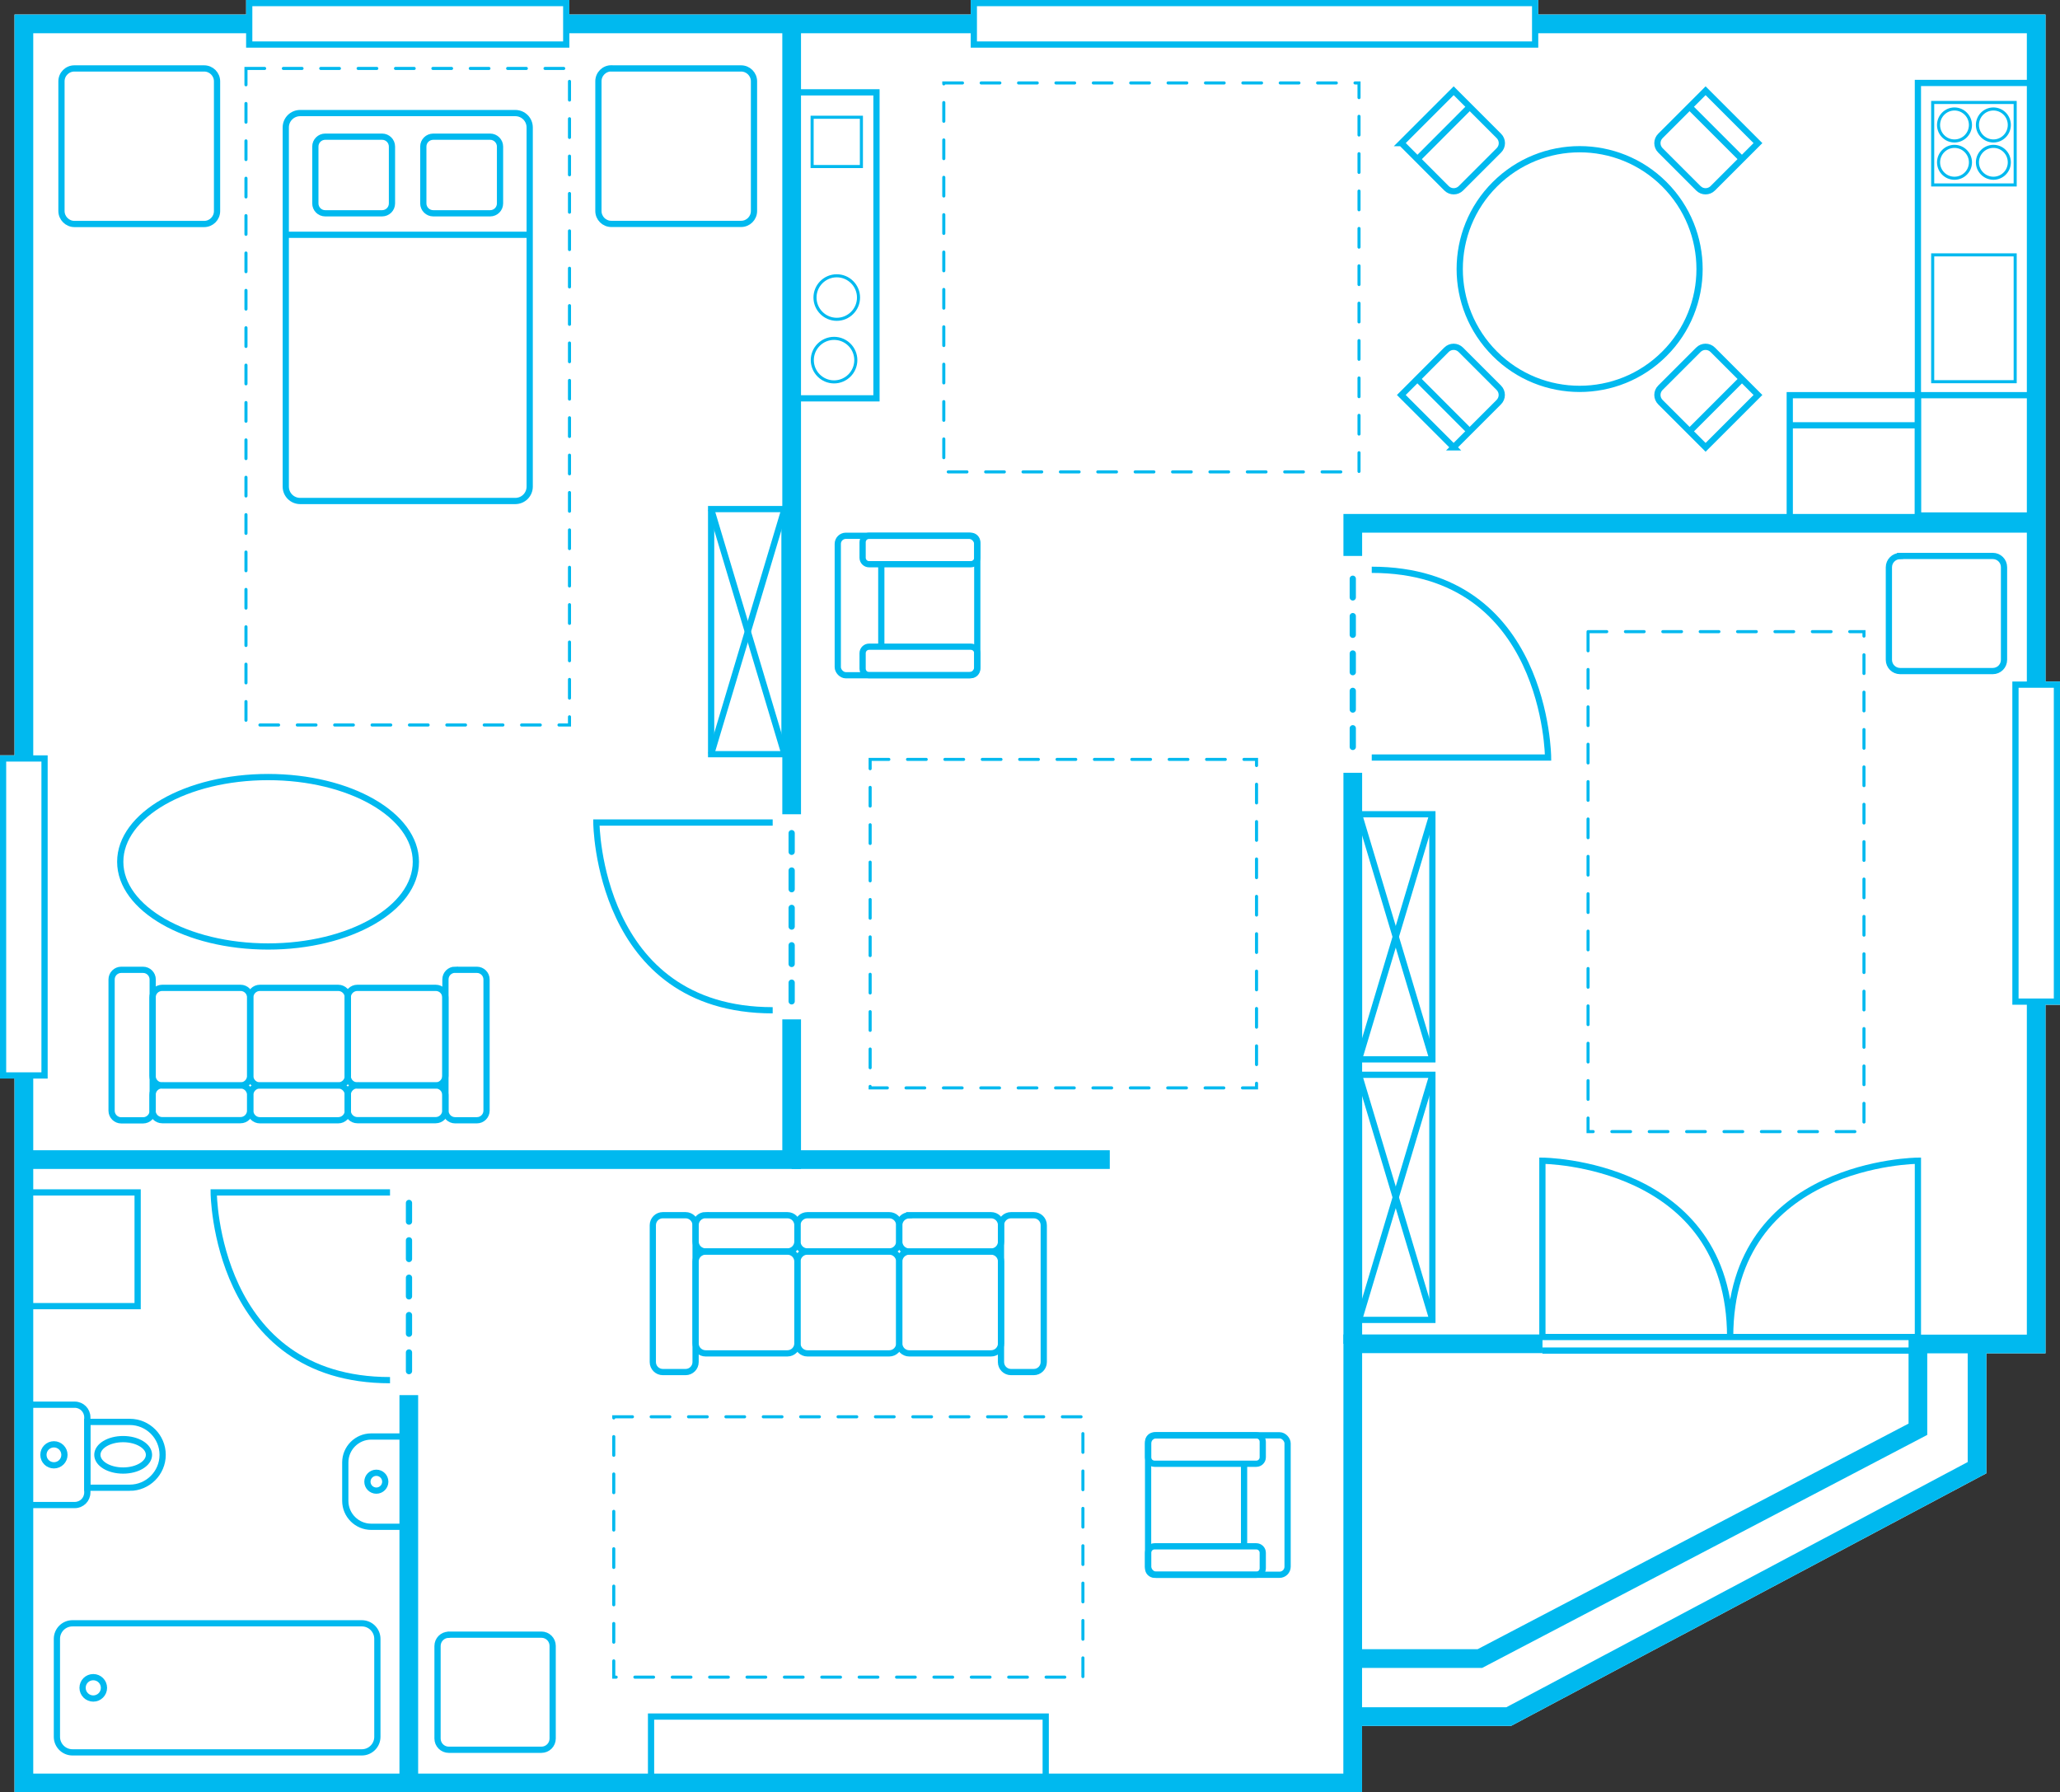 <?xml version="1.0" encoding="UTF-8"?><svg id="b" xmlns="http://www.w3.org/2000/svg" viewBox="0 0 221.52 192.76"><rect x="0" y="0" width="221.52" height="192.76" fill="#333333" stroke="none"/><g id="c"><path d="M221.52,73.29h-1.56V1.56h-54.55V0h-61.03v1.56h-43.16V0H26.47v1.56H1.56v79.67H0v34.76h1.56v76.77h144.9s0-7.14,0-7.14h16.02l51.12-27.17v-12.9h6.36v-37.49h1.56v-34.76Z" fill="#fff" stroke-width="0"/><polyline points="218.96 107.72 218.96 144.54 206.24 144.54" fill="none" stroke="#00b9ef" stroke-miterlimit="10" stroke-width="2.01"/><polyline points="218.96 73.63 218.96 2.57 165.08 2.57" fill="none" stroke="#00b9ef" stroke-miterlimit="10" stroke-width="2.01"/><line x1="60.89" y1="2.57" x2="104.72" y2="2.57" fill="none" stroke="#00b9ef" stroke-miterlimit="10" stroke-width="2.01"/><polyline points="2.57 81.57 2.57 2.57 26.8 2.57" fill="none" stroke="#00b9ef" stroke-miterlimit="10" stroke-width="2.01"/><polyline points="2.57 115.66 2.57 191.75 145.46 191.75 145.47 144.52 165.87 144.52" fill="none" stroke="#00b9ef" stroke-miterlimit="10" stroke-width="2.01"/><rect x="26.8" y=".33" width="34.09" height="4.46" fill="none" stroke="#00b9ef" stroke-miterlimit="10" stroke-width=".67"/><rect x="216.73" y="73.63" width="4.46" height="34.09" fill="none" stroke="#00b9ef" stroke-miterlimit="10" stroke-width=".67"/><rect x=".33" y="81.57" width="4.46" height="34.09" fill="none" stroke="#00b9ef" stroke-miterlimit="10" stroke-width=".67"/><rect x="104.72" y=".33" width="60.36" height="4.46" fill="none" stroke="#00b9ef" stroke-miterlimit="10" stroke-width=".67"/><polyline points="85.13 109.63 85.13 124.71 2.57 124.71" fill="none" stroke="#00b9ef" stroke-miterlimit="10" stroke-width="2.01"/><line x1="85.13" y1="2.57" x2="85.13" y2="87.57" fill="none" stroke="#00b9ef" stroke-miterlimit="10" stroke-width="2.01"/><line x1="85.13" y1="89.6" x2="85.13" y2="107.71" fill="none" stroke="#00b9ef" stroke-dasharray="0 0 2.01 2.01" stroke-linecap="round" stroke-miterlimit="10" stroke-width=".67"/><path d="M83.09,88.46h-18.96s.11,20.19,18.96,20.19" fill="none" stroke="#00b9ef" stroke-miterlimit="10" stroke-width=".67"/><line x1="145.47" y1="80.33" x2="145.47" y2="62.22" fill="none" stroke="#00b9ef" stroke-dasharray="0 0 2.01 2.01" stroke-linecap="round" stroke-miterlimit="10" stroke-width=".67"/><path d="M147.51,81.47h18.96s-.11-20.19-18.96-20.19" fill="none" stroke="#00b9ef" stroke-miterlimit="10" stroke-width=".67"/><path d="M8,7.36h13.95c.77,0,1.39.62,1.39,1.39v13.95c0,.77-.62,1.39-1.39,1.39h-13.94c-.77,0-1.4-.63-1.4-1.4v-13.94c0-.77.62-1.39,1.39-1.39Z" fill="none" stroke="#00b9ef" stroke-miterlimit="10" stroke-width=".67"/><path d="M65.75,7.36h13.94c.77,0,1.39.62,1.39,1.39v13.94c0,.77-.62,1.39-1.39,1.39h-13.95c-.77,0-1.39-.62-1.39-1.39v-13.95c0-.77.62-1.39,1.39-1.39Z" fill="none" stroke="#00b9ef" stroke-miterlimit="10" stroke-width=".67"/><path d="M32.28,12.16h23.13c.86,0,1.55.69,1.55,1.55v38.62c0,.86-.69,1.55-1.55,1.55h-23.13c-.86,0-1.55-.69-1.55-1.55V13.71c0-.86.69-1.55,1.55-1.55Z" fill="none" stroke="#00b9ef" stroke-miterlimit="10" stroke-width=".67"/><path d="M34.98,14.7h6.11c.59,0,1.06.48,1.06,1.06v6.12c0,.59-.48,1.06-1.06,1.06h-6.12c-.59,0-1.06-.48-1.06-1.06v-6.12c0-.59.48-1.06,1.06-1.06Z" fill="none" stroke="#00b9ef" stroke-miterlimit="10" stroke-width=".67"/><path d="M52.71,22.94h-6.12c-.59,0-1.07-.48-1.07-1.06v-6.12c0-.59.48-1.06,1.07-1.06h6.12c.58,0,1.06.48,1.06,1.06v6.12c0,.59-.48,1.06-1.06,1.06Z" fill="none" stroke="#00b9ef" stroke-miterlimit="10" stroke-width=".67"/><line x1="30.73" y1="25.25" x2="56.97" y2="25.25" fill="none" stroke="#00b9ef" stroke-miterlimit="10" stroke-width=".67"/><path d="M13.04,104.3h2.34c.57,0,1.04.46,1.04,1.04v14.11c0,.57-.46,1.04-1.04,1.04h-2.34c-.57,0-1.04-.46-1.04-1.04v-14.11c0-.57.46-1.04,1.04-1.04Z" fill="none" stroke="#00b9ef" stroke-miterlimit="10" stroke-width=".67"/><path d="M48.94,104.3h2.34c.57,0,1.04.46,1.04,1.04v14.1c0,.57-.46,1.04-1.04,1.04h-2.34c-.57,0-1.04-.46-1.04-1.04v-14.11c0-.57.46-1.04,1.04-1.04Z" fill="none" stroke="#00b9ef" stroke-miterlimit="10" stroke-width=".67"/><path d="M17.45,116.73h8.42c.57,0,1.03.46,1.03,1.03v1.67c0,.57-.46,1.04-1.04,1.04h-8.42c-.57,0-1.04-.46-1.04-1.04v-1.67c0-.57.46-1.04,1.04-1.04Z" fill="none" stroke="#00b9ef" stroke-miterlimit="10" stroke-width=".67"/><path d="M17.45,106.24h8.42c.57,0,1.03.46,1.03,1.03v8.43c0,.57-.46,1.04-1.04,1.04h-8.42c-.57,0-1.04-.46-1.04-1.04v-8.42c0-.57.46-1.04,1.04-1.04Z" fill="none" stroke="#00b9ef" stroke-miterlimit="10" stroke-width=".67"/><path d="M27.95,116.73h8.42c.57,0,1.04.46,1.04,1.04v1.67c0,.57-.46,1.04-1.04,1.04h-8.42c-.57,0-1.04-.46-1.04-1.04v-1.67c0-.57.46-1.04,1.04-1.04Z" fill="none" stroke="#00b9ef" stroke-miterlimit="10" stroke-width=".67"/><path d="M27.95,106.24h8.42c.57,0,1.04.46,1.04,1.04v8.42c0,.57-.46,1.04-1.04,1.04h-8.42c-.57,0-1.04-.46-1.04-1.04v-8.42c0-.57.46-1.04,1.04-1.04Z" fill="none" stroke="#00b9ef" stroke-miterlimit="10" stroke-width=".67"/><path d="M38.44,116.73h8.42c.57,0,1.03.46,1.03,1.03v1.67c0,.57-.46,1.04-1.04,1.04h-8.42c-.57,0-1.04-.46-1.04-1.04v-1.67c0-.57.46-1.04,1.04-1.04Z" fill="none" stroke="#00b9ef" stroke-miterlimit="10" stroke-width=".67"/><path d="M38.44,106.24h8.42c.57,0,1.03.46,1.03,1.03v8.43c0,.57-.46,1.04-1.04,1.04h-8.42c-.57,0-1.04-.46-1.04-1.04v-8.42c0-.57.46-1.04,1.04-1.04Z" fill="none" stroke="#00b9ef" stroke-miterlimit="10" stroke-width=".67"/><path d="M108.72,130.69h2.44c.6,0,1.08.48,1.08,1.08v14.71c0,.6-.48,1.08-1.08,1.08h-2.44c-.6,0-1.08-.48-1.08-1.08v-14.71c0-.6.48-1.08,1.08-1.08Z" fill="none" stroke="#00b9ef" stroke-miterlimit="10" stroke-width=".67"/><path d="M71.28,130.69h2.44c.6,0,1.08.48,1.08,1.08v14.71c0,.6-.48,1.08-1.08,1.08h-2.44c-.6,0-1.08-.48-1.08-1.08v-14.71c0-.6.48-1.08,1.08-1.08Z" fill="none" stroke="#00b9ef" stroke-miterlimit="10" stroke-width=".67"/><path d="M97.78,130.69h8.79c.6,0,1.08.48,1.08,1.08v1.75c0,.6-.48,1.08-1.08,1.08h-8.79c-.6,0-1.08-.48-1.08-1.08v-1.74c0-.6.48-1.08,1.08-1.08Z" fill="none" stroke="#00b9ef" stroke-miterlimit="10" stroke-width=".67"/><path d="M97.78,134.6h8.79c.6,0,1.08.48,1.08,1.08v8.79c0,.6-.48,1.08-1.08,1.08h-8.79c-.6,0-1.08-.48-1.08-1.08v-8.79c0-.6.48-1.08,1.08-1.08Z" fill="none" stroke="#00b9ef" stroke-miterlimit="10" stroke-width=".67"/><path d="M86.83,130.69h8.79c.6,0,1.08.48,1.08,1.08v1.74c0,.6-.48,1.08-1.08,1.08h-8.79c-.6,0-1.08-.48-1.08-1.08v-1.74c0-.6.48-1.08,1.08-1.08Z" fill="none" stroke="#00b9ef" stroke-miterlimit="10" stroke-width=".67"/><path d="M86.83,134.6h8.79c.6,0,1.08.48,1.08,1.08v8.79c0,.6-.48,1.08-1.08,1.08h-8.79c-.6,0-1.08-.48-1.08-1.08v-8.79c0-.6.48-1.08,1.08-1.08Z" fill="none" stroke="#00b9ef" stroke-miterlimit="10" stroke-width=".67"/><path d="M75.88,130.69h8.79c.6,0,1.08.48,1.08,1.08v1.74c0,.6-.48,1.08-1.08,1.08h-8.79c-.6,0-1.08-.48-1.08-1.08v-1.75c0-.6.48-1.08,1.08-1.08Z" fill="none" stroke="#00b9ef" stroke-miterlimit="10" stroke-width=".67"/><path d="M75.88,134.6h8.79c.6,0,1.08.48,1.08,1.08v8.79c0,.6-.48,1.08-1.08,1.08h-8.79c-.6,0-1.08-.48-1.08-1.08v-8.79c0-.6.48-1.08,1.08-1.08Z" fill="none" stroke="#00b9ef" stroke-miterlimit="10" stroke-width=".67"/><path d="M44.72,92.68c0,5.03-7.12,9.11-15.89,9.11s-15.9-4.08-15.9-9.11,7.12-9.11,15.9-9.11,15.89,4.08,15.89,9.11Z" fill="none" stroke="#00b9ef" stroke-miterlimit="10" stroke-width=".67"/><path d="M186.05,143.79c0-18.85-20.19-18.96-20.19-18.96v18.96h40.38v-18.96s-20.19.11-20.19,18.96" fill="none" stroke="#00b9ef" stroke-miterlimit="10" stroke-width=".67"/><line x1="165.86" y1="145.25" x2="206.24" y2="145.25" fill="none" stroke="#00b9ef" stroke-miterlimit="10" stroke-width=".67"/><polyline points="145.47 59.79 145.47 56.28 218.96 56.28" fill="none" stroke="#00b9ef" stroke-miterlimit="10" stroke-width="2.01"/><line x1="145.47" y1="144.52" x2="145.47" y2="83.11" fill="none" stroke="#00b9ef" stroke-miterlimit="10" stroke-width="2.01"/><rect x="146.14" y="115.59" width="7.89" height="26.36" fill="none" stroke="#00b9ef" stroke-miterlimit="10" stroke-width=".67"/><line x1="154.04" y1="115.59" x2="146.14" y2="141.95" fill="none" stroke="#00b9ef" stroke-miterlimit="10" stroke-width=".67"/><line x1="146.14" y1="115.59" x2="154.04" y2="141.95" fill="none" stroke="#00b9ef" stroke-miterlimit="10" stroke-width=".67"/><rect x="146.14" y="87.57" width="7.89" height="26.36" fill="none" stroke="#00b9ef" stroke-miterlimit="10" stroke-width=".67"/><line x1="154.04" y1="87.57" x2="146.14" y2="113.93" fill="none" stroke="#00b9ef" stroke-miterlimit="10" stroke-width=".67"/><line x1="146.14" y1="87.57" x2="154.04" y2="113.93" fill="none" stroke="#00b9ef" stroke-miterlimit="10" stroke-width=".67"/><rect x="170.77" y="67.93" width="29.67" height="53.77" fill="none" stroke="#00b9ef" stroke-dasharray="0 0 2.01 2.01" stroke-linecap="round" stroke-miterlimit="10" stroke-width=".33"/><rect x="206.24" y="8.92" width="12.72" height="46.52" fill="none" stroke="#00b9ef" stroke-miterlimit="10" stroke-width=".67"/><rect x="192.46" y="42.5" width="13.78" height="13.78" fill="none" stroke="#00b9ef" stroke-miterlimit="10" stroke-width=".67"/><line x1="192.46" y1="45.74" x2="206.24" y2="45.74" fill="none" stroke="#00b9ef" stroke-miterlimit="10" stroke-width=".67"/><line x1="206.24" y1="42.5" x2="218.96" y2="42.5" fill="none" stroke="#00b9ef" stroke-miterlimit="10" stroke-width=".67"/><rect x="207.83" y="11.02" width="8.87" height="8.87" fill="none" stroke="#00b9ef" stroke-miterlimit="10" stroke-width=".33"/><path d="M211.89,13.44c0,.95-.77,1.72-1.72,1.72s-1.71-.77-1.71-1.72.77-1.72,1.71-1.72,1.72.77,1.72,1.72Z" fill="none" stroke="#00b9ef" stroke-miterlimit="10" stroke-width=".33"/><path d="M216.07,13.44c0,.95-.77,1.72-1.71,1.72s-1.72-.77-1.72-1.72.77-1.72,1.72-1.72,1.71.77,1.71,1.72Z" fill="none" stroke="#00b9ef" stroke-miterlimit="10" stroke-width=".33"/><path d="M211.89,17.46c0,.95-.77,1.71-1.72,1.71s-1.71-.77-1.71-1.71.77-1.72,1.71-1.72,1.72.77,1.72,1.72Z" fill="none" stroke="#00b9ef" stroke-miterlimit="10" stroke-width=".33"/><path d="M216.07,17.46c0,.95-.77,1.71-1.71,1.71s-1.72-.77-1.72-1.71.77-1.72,1.72-1.72,1.71.77,1.71,1.72Z" fill="none" stroke="#00b9ef" stroke-miterlimit="10" stroke-width=".33"/><rect x="207.83" y="27.41" width="8.87" height="13.64" fill="none" stroke="#00b9ef" stroke-miterlimit="10" stroke-width=".33"/><path d="M178.98,38.05c-5.03,5.03-13.2,5.03-18.23,0-5.04-5.04-5.04-13.2,0-18.23,5.04-5.03,13.2-5.03,18.23,0,5.04,5.04,5.04,13.2,0,18.23Z" fill="none" stroke="#00b9ef" stroke-miterlimit="10" stroke-width=".67"/><path d="M156.32,48.11l-5.63-5.63,4.85-4.86c.43-.43,1.12-.43,1.55,0l4.08,4.08c.43.43.43,1.12,0,1.55l-4.86,4.86Z" fill="none" stroke="#00b9ef" stroke-miterlimit="10" stroke-width=".67"/><line x1="152.42" y1="40.76" x2="158.04" y2="46.39" fill="none" stroke="#00b9ef" stroke-miterlimit="10" stroke-width=".67"/><path d="M183.41,9.76l5.63,5.63-4.86,4.86c-.43.43-1.12.43-1.55,0l-4.08-4.08c-.43-.43-.43-1.12,0-1.55l4.86-4.86Z" fill="none" stroke="#00b9ef" stroke-miterlimit="10" stroke-width=".67"/><line x1="187.32" y1="17.12" x2="181.69" y2="11.49" fill="none" stroke="#00b9ef" stroke-miterlimit="10" stroke-width=".67"/><path d="M150.69,15.39l5.63-5.63,4.86,4.86c.43.43.43,1.12,0,1.55l-4.08,4.08c-.43.43-1.12.43-1.55,0l-4.85-4.86Z" fill="none" stroke="#00b9ef" stroke-miterlimit="10" stroke-width=".67"/><line x1="158.04" y1="11.49" x2="152.42" y2="17.12" fill="none" stroke="#00b9ef" stroke-miterlimit="10" stroke-width=".67"/><path d="M189.04,42.48l-5.63,5.63-4.86-4.86c-.43-.43-.43-1.12,0-1.55l4.08-4.08c.43-.43,1.12-.43,1.55,0l4.86,4.86Z" fill="none" stroke="#00b9ef" stroke-miterlimit="10" stroke-width=".67"/><line x1="181.69" y1="46.39" x2="187.32" y2="40.76" fill="none" stroke="#00b9ef" stroke-miterlimit="10" stroke-width=".67"/><polyline points="145.47 184.61 162.24 184.61 212.6 157.84 212.6 144.52" fill="none" stroke="#00b9ef" stroke-miterlimit="10" stroke-width="2.01"/><polyline points="145.47 178.37 159.14 178.37 206.24 153.71 206.24 143.79" fill="none" stroke="#00b9ef" stroke-miterlimit="10" stroke-width="2.01"/><rect x="85.13" y="9.93" width="9.12" height="32.91" fill="none" stroke="#00b9ef" stroke-miterlimit="10" stroke-width=".67"/><rect x="87.33" y="12.61" width="5.3" height="5.3" fill="none" stroke="#00b9ef" stroke-miterlimit="10" stroke-width=".33"/><path d="M92.03,38.73c0,1.29-1.05,2.34-2.34,2.34s-2.34-1.05-2.34-2.34,1.05-2.34,2.34-2.34,2.34,1.05,2.34,2.34Z" fill="none" stroke="#00b9ef" stroke-miterlimit="10" stroke-width=".33"/><path d="M92.32,32c0,1.29-1.05,2.34-2.34,2.34s-2.34-1.05-2.34-2.34,1.05-2.34,2.34-2.34,2.34,1.05,2.34,2.34Z" fill="none" stroke="#00b9ef" stroke-miterlimit="10" stroke-width=".33"/><rect x="101.49" y="8.92" width="44.65" height="41.83" fill="none" stroke="#00b9ef" stroke-dasharray="0 0 2.01 2.01" stroke-linecap="round" stroke-miterlimit="10" stroke-width=".33"/><rect x="90.09" y="57.62" width="15" height="15" rx=".87" ry=".87" fill="none" stroke="#00b9ef" stroke-miterlimit="10" stroke-width=".67"/><path d="M93.46,69.55h10.93c.39,0,.7.31.7.7v1.66c0,.39-.31.7-.7.7h-10.93c-.39,0-.7-.31-.7-.7v-1.66c0-.39.31-.7.7-.7Z" fill="none" stroke="#00b9ef" stroke-miterlimit="10" stroke-width=".67"/><path d="M93.46,57.62h10.93c.39,0,.7.31.7.7v1.66c0,.39-.31.7-.7.7h-10.93c-.39,0-.7-.31-.7-.7v-1.66c0-.39.31-.7.7-.7Z" fill="none" stroke="#00b9ef" stroke-miterlimit="10" stroke-width=".67"/><line x1="94.77" y1="69.55" x2="94.77" y2="60.68" fill="none" stroke="#00b9ef" stroke-miterlimit="10" stroke-width=".67"/><rect x="123.46" y="154.36" width="15" height="15" rx=".87" ry=".87" fill="none" stroke="#00b9ef" stroke-miterlimit="10" stroke-width=".67"/><path d="M124.16,154.36h10.93c.39,0,.7.31.7.7v1.66c0,.39-.31.7-.7.7h-10.93c-.39,0-.7-.31-.7-.7v-1.66c0-.39.31-.7.7-.7Z" fill="none" stroke="#00b9ef" stroke-miterlimit="10" stroke-width=".67"/><path d="M124.16,166.3h10.93c.39,0,.7.31.7.7v1.66c0,.39-.31.7-.7.7h-10.93c-.39,0-.7-.31-.7-.7v-1.66c0-.39.31-.7.7-.7Z" fill="none" stroke="#00b9ef" stroke-miterlimit="10" stroke-width=".67"/><line x1="133.78" y1="157.42" x2="133.78" y2="166.3" fill="none" stroke="#00b9ef" stroke-miterlimit="10" stroke-width=".67"/><line x1="43.98" y1="129.37" x2="43.98" y2="147.49" fill="none" stroke="#00b9ef" stroke-dasharray="0 0 2.01 2.01" stroke-linecap="round" stroke-miterlimit="10" stroke-width=".67"/><path d="M41.94,128.24h-18.96s.11,20.19,18.96,20.19" fill="none" stroke="#00b9ef" stroke-miterlimit="10" stroke-width=".67"/><line x1="43.96" y1="150.04" x2="43.96" y2="191.75" fill="none" stroke="#00b9ef" stroke-miterlimit="10" stroke-width="2.01"/><path d="M7.79,174.58h31.12c.92,0,1.67.75,1.67,1.67v10.54c0,.92-.75,1.67-1.67,1.67H7.79c-.92,0-1.67-.75-1.67-1.67v-10.54c0-.92.75-1.67,1.67-1.67Z" fill="none" stroke="#00b9ef" stroke-miterlimit="10" stroke-width=".67"/><path d="M11.18,181.52c0,.64-.52,1.15-1.15,1.15s-1.15-.51-1.15-1.15.51-1.15,1.15-1.15,1.15.52,1.15,1.15Z" fill="none" stroke="#00b9ef" stroke-miterlimit="10" stroke-width=".67"/><rect x="2.57" y="128.24" width="12.23" height="12.23" fill="none" stroke="#00b9ef" stroke-miterlimit="10" stroke-width=".67"/><path d="M43.98,164.2h-4.06c-1.54,0-2.79-1.25-2.79-2.79v-4.13c0-1.54,1.25-2.79,2.79-2.79h4.06v9.7Z" fill="none" stroke="#00b9ef" stroke-miterlimit="10" stroke-width=".67"/><path d="M41.43,159.35c0,.53-.43.96-.96.96s-.96-.43-.96-.96.43-.96.96-.96.96.43.96.96Z" fill="none" stroke="#00b9ef" stroke-miterlimit="10" stroke-width=".67"/><path d="M8.03,161.86H3.03v-10.79h5.01c.75,0,1.35.61,1.35,1.35v8.09c0,.75-.6,1.35-1.35,1.35Z" fill="none" stroke="#00b9ef" stroke-miterlimit="10" stroke-width=".67"/><path d="M13.95,160h-4.56v-7.08h4.56c1.96,0,3.54,1.59,3.54,3.54s-1.59,3.54-3.54,3.54Z" fill="none" stroke="#00b9ef" stroke-miterlimit="10" stroke-width=".67"/><path d="M16.02,156.46c0,.93-1.24,1.69-2.78,1.69s-2.77-.75-2.77-1.69,1.24-1.69,2.77-1.69,2.78.76,2.78,1.69Z" fill="none" stroke="#00b9ef" stroke-miterlimit="10" stroke-width=".67"/><path d="M6.93,156.46c0,.62-.5,1.13-1.13,1.13s-1.13-.5-1.13-1.13.51-1.13,1.13-1.13,1.13.51,1.13,1.13Z" fill="none" stroke="#00b9ef" stroke-miterlimit="10" stroke-width=".67"/><rect x="76.47" y="54.75" width="7.89" height="26.36" fill="none" stroke="#00b9ef" stroke-miterlimit="10" stroke-width=".67"/><line x1="84.36" y1="54.75" x2="76.47" y2="81.11" fill="none" stroke="#00b9ef" stroke-miterlimit="10" stroke-width=".67"/><line x1="76.47" y1="54.75" x2="84.36" y2="81.11" fill="none" stroke="#00b9ef" stroke-miterlimit="10" stroke-width=".67"/><rect x="26.45" y="7.36" width="34.79" height="70.61" fill="none" stroke="#00b9ef" stroke-dasharray="0 0 2.01 2.01" stroke-linecap="round" stroke-miterlimit="10" stroke-width=".33"/><line x1="85.13" y1="124.71" x2="119.34" y2="124.71" fill="none" stroke="#00b9ef" stroke-miterlimit="10" stroke-width="2.01"/><rect x="66" y="152.37" width="50.45" height="28" fill="none" stroke="#00b9ef" stroke-dasharray="0 0 2.01 2.01" stroke-linecap="round" stroke-miterlimit="10" stroke-width=".33"/><rect x="70.01" y="184.61" width="42.44" height="7.14" fill="none" stroke="#00b9ef" stroke-miterlimit="10" stroke-width=".67"/><path d="M48.27,175.8h9.95c.67,0,1.21.54,1.21,1.21v9.96c0,.67-.54,1.21-1.21,1.21h-9.96c-.67,0-1.21-.54-1.21-1.21v-9.95c0-.67.54-1.21,1.21-1.21Z" fill="none" stroke="#00b9ef" stroke-miterlimit="10" stroke-width=".67"/><path d="M204.33,59.79h9.96c.67,0,1.21.54,1.21,1.21v9.96c0,.67-.54,1.21-1.21,1.21h-9.96c-.67,0-1.21-.54-1.21-1.21v-9.95c0-.67.54-1.21,1.21-1.21Z" fill="none" stroke="#00b9ef" stroke-miterlimit="10" stroke-width=".67"/><rect x="93.57" y="81.67" width="41.55" height="35.33" fill="none" stroke="#00b9ef" stroke-dasharray="0 0 2.01 2.01" stroke-linecap="round" stroke-miterlimit="10" stroke-width=".33"/></g></svg>